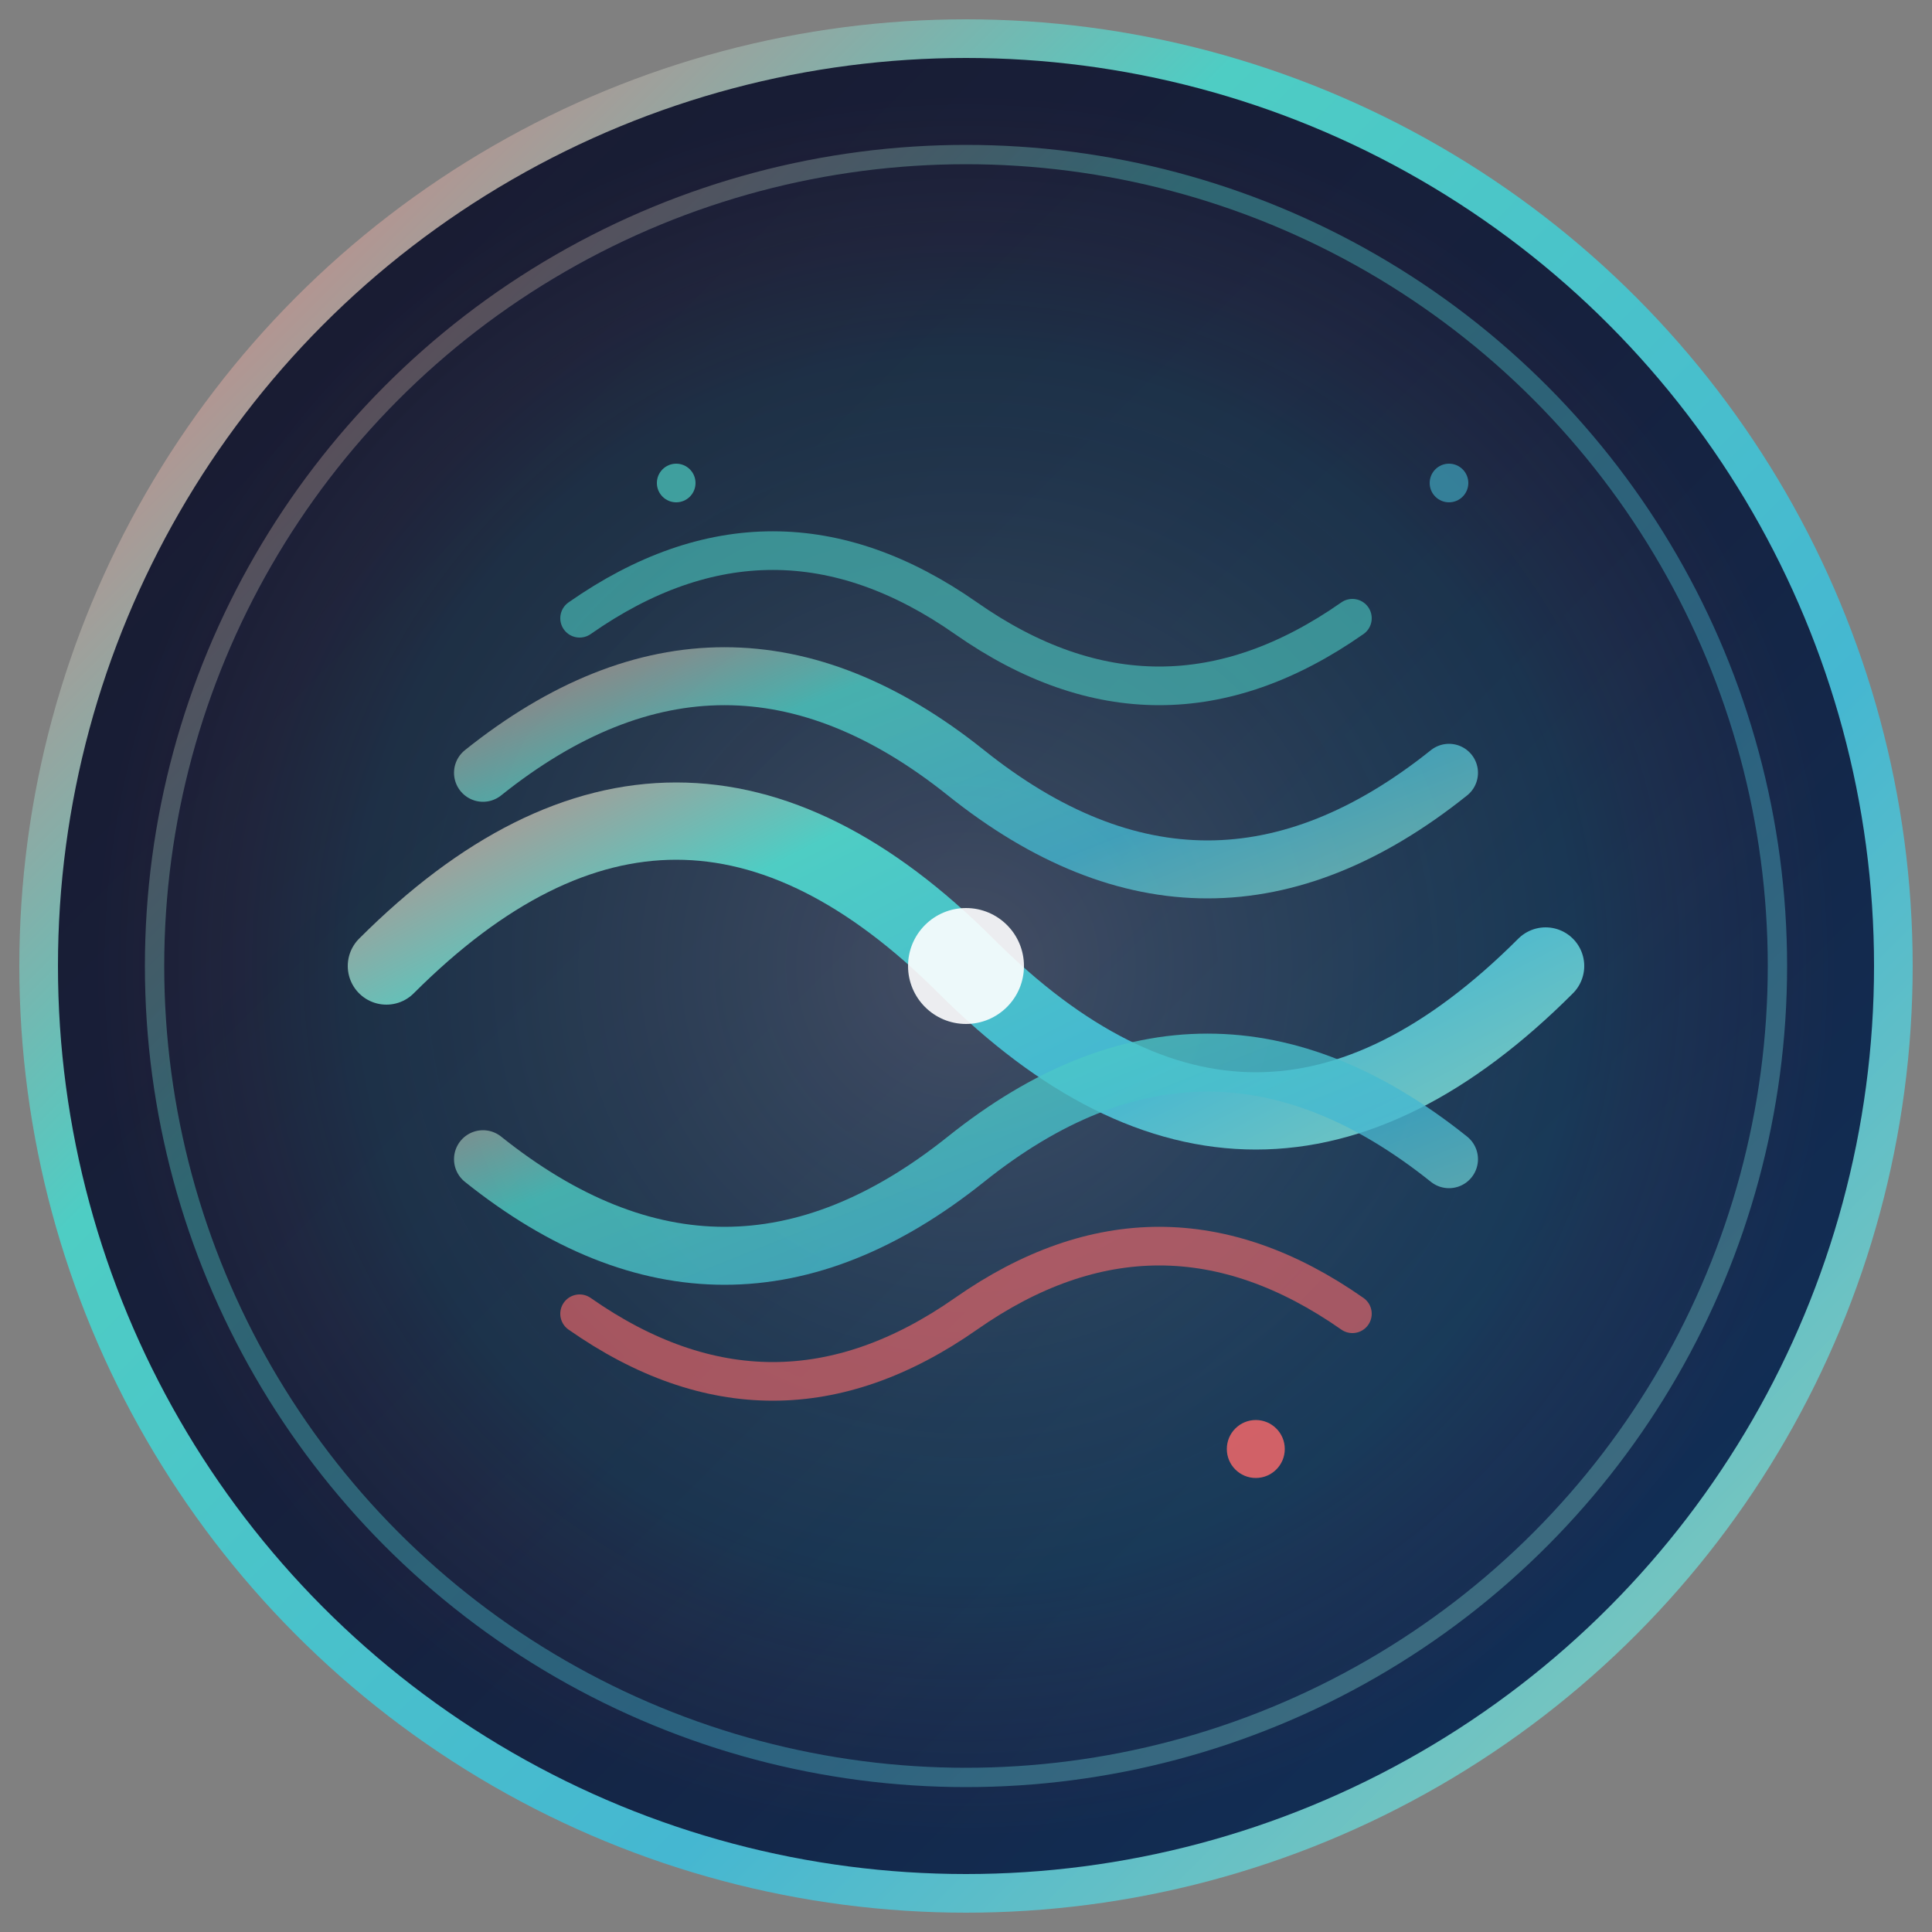 <svg xmlns="http://www.w3.org/2000/svg" viewBox="0 0 100 100" width="100" height="100">
  <rect x="0" y="0" width="100" height="100" fill="#808080" stroke="none"/>
  <!-- グラデーション定義 -->
  <defs>
    <!-- メインロゴのグラデーション -->
    <linearGradient id="logoGradient" x1="0%" y1="0%" x2="100%" y2="100%">
      <stop offset="0%" style="stop-color:#ff6b6b;stop-opacity:1" />
      <stop offset="33%" style="stop-color:#4ecdc4;stop-opacity:1" />
      <stop offset="66%" style="stop-color:#45b7d1;stop-opacity:1" />
      <stop offset="100%" style="stop-color:#96ceb4;stop-opacity:1" />
    </linearGradient>
    
    <!-- 光の効果用グラデーション -->
    <radialGradient id="glowGradient" cx="50%" cy="50%" r="50%">
      <stop offset="0%" style="stop-color:#ffffff;stop-opacity:0.2" />
      <stop offset="70%" style="stop-color:#4ecdc4;stop-opacity:0.1" />
      <stop offset="100%" style="stop-color:#ff6b6b;stop-opacity:0" />
    </radialGradient>
    
    <!-- 背景のグラデーション -->
    <linearGradient id="bgGradient" x1="0%" y1="0%" x2="100%" y2="100%">
      <stop offset="0%" style="stop-color:#1a1a2e;stop-opacity:1" />
      <stop offset="50%" style="stop-color:#16213e;stop-opacity:1" />
      <stop offset="100%" style="stop-color:#0f3460;stop-opacity:1" />
    </linearGradient>
  </defs>
  
  <!-- 背景円 -->
  <circle cx="50" cy="50" r="48" fill="url(#bgGradient)" stroke="url(#logoGradient)" stroke-width="2"/>
  
  <!-- 光のエフェクト -->
  <circle cx="50" cy="50" r="45" fill="url(#glowGradient)"/>
  
  <!-- メインの音波デザイン -->
  <!-- 中央の大きな波 -->
  <path d="M 20 50 Q 35 35, 50 50 Q 65 65, 80 50" 
        stroke="url(#logoGradient)" 
        stroke-width="4" 
        fill="none" 
        stroke-linecap="round"/>
  
  <!-- 上の音波 -->
  <path d="M 25 40 Q 37.5 30, 50 40 Q 62.5 50, 75 40" 
        stroke="url(#logoGradient)" 
        stroke-width="3" 
        fill="none" 
        stroke-linecap="round" 
        opacity="0.8"/>
  
  <!-- 下の音波 -->
  <path d="M 25 60 Q 37.5 70, 50 60 Q 62.5 50, 75 60" 
        stroke="url(#logoGradient)" 
        stroke-width="3" 
        fill="none" 
        stroke-linecap="round" 
        opacity="0.8"/>
  
  <!-- 細い音波ライン（上） -->
  <path d="M 30 32 Q 40 25, 50 32 Q 60 39, 70 32" 
        stroke="#4ecdc4" 
        stroke-width="2" 
        fill="none" 
        stroke-linecap="round" 
        opacity="0.6"/>
  
  <!-- 細い音波ライン（下） -->
  <path d="M 30 68 Q 40 75, 50 68 Q 60 61, 70 68" 
        stroke="#ff6b6b" 
        stroke-width="2" 
        fill="none" 
        stroke-linecap="round" 
        opacity="0.6"/>
  
  <!-- 中央のパルス点 -->
  <circle cx="50" cy="50" r="3" fill="#ffffff" opacity="0.9"/>
  
  <!-- 装飾的な光の粒子 -->
  <circle cx="35" cy="25" r="1" fill="#4ecdc4" opacity="0.7"/>
  <circle cx="65" cy="75" r="1.5" fill="#ff6b6b" opacity="0.8"/>
  <circle cx="75" cy="25" r="1" fill="#45b7d1" opacity="0.6"/>
  
  <!-- 外側のリング -->
  <circle cx="50" cy="50" r="42" 
          stroke="url(#logoGradient)" 
          stroke-width="1" 
          fill="none" 
          opacity="0.4"/>
</svg>